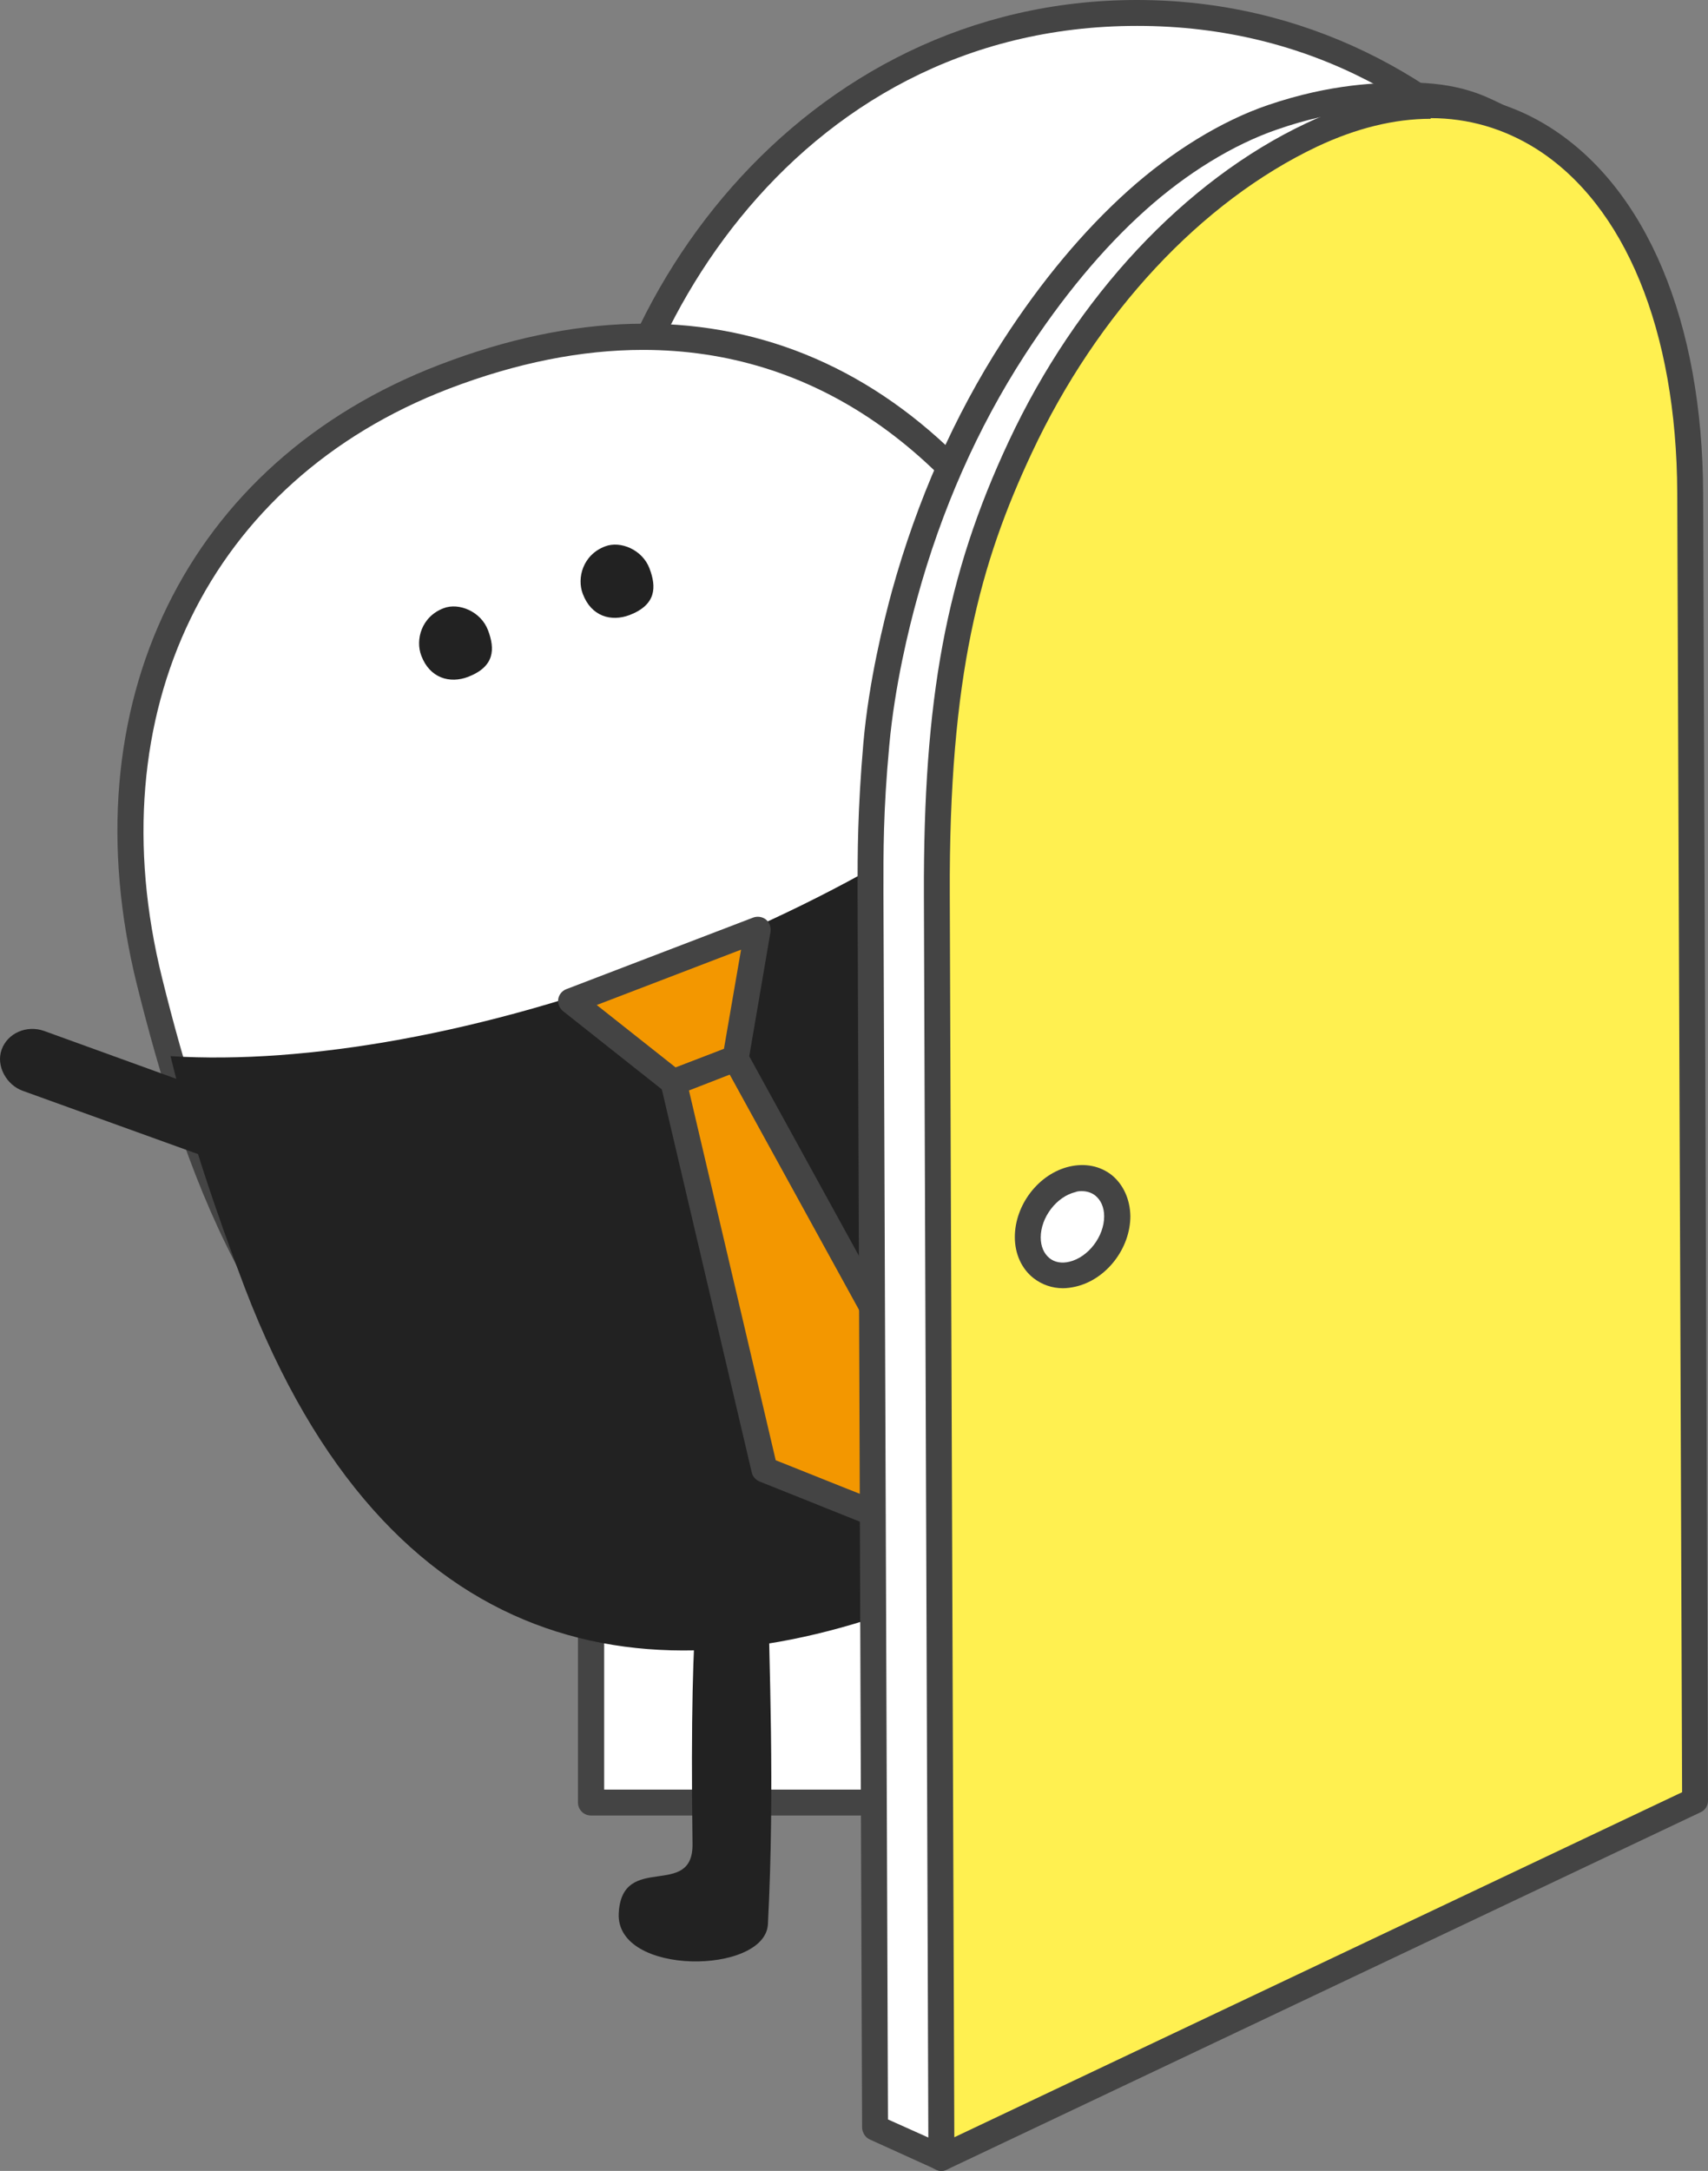 <?xml version="1.0" encoding="UTF-8"?>
<svg id="_レイヤー_2" data-name="レイヤー 2" xmlns="http://www.w3.org/2000/svg" viewBox="0 0 52.78 67.07">
  <rect x="0" y="0" width="52.78" height="67.07" fill="#808080" stroke="none"/>
  <defs>
    <style>
      .cls-1 {
        fill: #444;
      }

      .cls-2 {
        fill: #444;
      }

      .cls-3 {
        fill: #fff050;
      }

      .cls-4 {
        fill: #f39700;
      }

      .cls-5 {
        fill: #fff;
      }

      .cls-6 {
        fill: #222;
      }
    </style>
  </defs>
  <g id="_キャラクター" data-name="キャラクター">
    <g>
      <g>
        <path class="cls-5" d="M52.01,18.09v37.6H18.26V18.09C18.26,10.06,24.54.4,35.13.4s16.87,9.66,16.87,17.69Z"/>
        <path class="cls-2" d="M52.01,56.09H18.26c-.22,0-.4-.18-.4-.4V18.09C17.86,9.36,24.8,0,35.13,0s17.27,9.36,17.27,18.09v37.6c0,.22-.18.4-.4.4ZM18.66,55.29h32.95V18.09c0-7.25-5.73-17.29-16.47-17.29s-16.47,10.04-16.47,17.29v37.2Z"/>
      </g>
      <g>
        <g>
          <path class="cls-5" d="M32.98,19.43c-4.13-7.69-10.77-11.05-19.26-7.79-7.32,2.81-11.26,9.97-9.1,18.68,2.16,8.7,6.55,20.27,21.65,14.47,15.85-6.08,10.84-17.66,6.71-25.36Z"/>
          <path class="cls-1" d="M18.86,46.75c-2.07,0-3.95-.43-5.62-1.3-5.37-2.8-7.63-9.5-9.01-15.03-2.14-8.63,1.53-16.15,9.35-19.15,8.27-3.18,15.29-.34,19.76,7.98,2.87,5.34,5.53,11.55,3.48,17.06-1.4,3.77-4.9,6.75-10.4,8.86-2.75,1.06-5.28,1.58-7.56,1.58ZM19.87,10.81c-1.9,0-3.91.4-6,1.2-7.42,2.85-10.9,10-8.86,18.21,1.33,5.37,3.52,11.86,8.6,14.51,3.29,1.71,7.5,1.61,12.52-.32,5.27-2.02,8.62-4.85,9.93-8.39,1.94-5.21-.65-11.21-3.43-16.4h0c-3.12-5.81-7.53-8.81-12.76-8.81Z"/>
        </g>
        <path class="cls-6" d="M21.72,48.41s-.43.57-.32,8.56c.02,1.73-2.18.23-2.28,2.14-.1,1.95,4.52,1.9,4.61.34.22-4.27.03-7.99,0-10.8"/>
        <g>
          <path class="cls-6" d="M32.93,45.84s.47.43,3.56,7.8c.67,1.6,2.08-.66,2.94,1.05.88,1.74-3.38,3.55-4.08,2.15-1.91-3.82-3.07-7.38-4.16-9.98"/>
          <path class="cls-6" d="M32.93,45.84s.47.43,3.56,7.8c.67,1.6,2.08-.66,2.94,1.05.88,1.74-3.38,3.55-4.08,2.15-1.91-3.82-3.07-7.38-4.16-9.98"/>
        </g>
        <path class="cls-6" d="M20.68,29.75c-5.71,2.19-11.23,3.14-15.41,2.88.56,2.3,1.36,4.7,2.3,7.17,4.43,11.55,12.53,12.86,20.7,9.73,8.17-3.14,13.31-9.54,8.88-21.08-.95-2.47-1.96-4.78-3.09-6.87-2.93,2.99-7.67,5.98-13.38,8.17Z"/>
        <g>
          <polygon class="cls-4" points="22.73 32.7 20.82 33.44 17.65 30.93 23.41 28.72 22.73 32.7"/>
          <path class="cls-1" d="M20.82,33.84c-.09,0-.18-.03-.25-.09l-3.17-2.51c-.11-.09-.17-.23-.15-.37.02-.14.12-.26.25-.31l5.77-2.21c.13-.05.29-.03.4.06.11.09.16.24.14.38l-.68,3.98c-.02.14-.12.26-.25.31l-1.92.74s-.1.03-.14.03ZM18.44,31.05l2.44,1.93,1.49-.57.53-3.07-4.46,1.71ZM22.73,32.7h0,0Z"/>
        </g>
        <g>
          <polygon class="cls-4" points="28.65 43.47 27.04 46.77 23.62 45.41 20.82 33.44 22.73 32.7 28.65 43.47"/>
          <path class="cls-1" d="M27.04,47.17s-.1,0-.15-.03l-3.42-1.37c-.12-.05-.21-.15-.24-.28l-2.81-11.97c-.05-.19.06-.39.25-.46l1.92-.74c.19-.07.4,0,.49.18l5.92,10.77c.06.11.07.25,0,.37l-1.62,3.3c-.07.14-.21.22-.36.22ZM23.96,45.11l2.88,1.15,1.36-2.78-5.65-10.28-1.26.49,2.68,11.42Z"/>
        </g>
        <path class="cls-6" d="M9.45,34.78l-8.09-2.93c-.54-.19-1.13.07-1.31.58-.18.5.15,1.09.65,1.27l8.09,2.92"/>
        <path class="cls-6" d="M15.08,19.47c.22.58.21,1.12-.61,1.44-.57.22-1.19.04-1.45-.65-.19-.49,0-1.21.69-1.47.47-.18,1.15.1,1.37.68Z"/>
        <path class="cls-6" d="M20.07,17.56c.22.58.21,1.12-.61,1.44-.58.22-1.19.04-1.45-.65-.19-.49,0-1.21.69-1.47.47-.18,1.15.1,1.37.68Z"/>
      </g>
      <g>
        <path class="cls-5" d="M46.46,3.68c-.46-.17-1.13-.75-3.01-.73-.99,0-2.32.06-4.14.68-1.5.51-2.98,1.48-4.18,2.56-1.91,1.72-3.25,3.71-3.81,4.57-1.42,2.19-2.57,4.71-3.37,7.62-.34,1.25-.72,2.94-.87,4.61-.19,2.09-.19,3.33-.18,4.59l.14,38.16,2.05.93V26.42c-.01-2.77.45-5.6,1.28-8.3.84-2.73,2.06-5.32,3.54-7.54,1.02-1.54,3.33-4.57,6.05-6.06,2.33-1.27,5.95-.85,6.5-.84Z"/>
        <path class="cls-2" d="M29.09,67.07c-.06,0-.11-.01-.16-.04l-2.05-.93c-.14-.06-.23-.21-.24-.36l-.14-38.16c0-1.25,0-2.53.18-4.63.17-1.92.63-3.76.88-4.68.78-2.82,1.93-5.42,3.42-7.73,1.2-1.86,2.51-3.42,3.88-4.65,1.35-1.21,2.88-2.15,4.31-2.64,1.99-.68,3.47-.69,4.26-.7h.08c1.56,0,2.34.4,2.82.63.1.05.18.09.26.12.18.07.29.26.25.45-.04.19-.2.34-.4.33-.07,0-.19,0-.35-.02-.99-.06-4.01-.25-5.95.81-2.86,1.56-5.25,4.93-5.91,5.93-1.46,2.19-2.67,4.77-3.49,7.44-.84,2.72-1.28,5.55-1.27,8.18v40.25c0,.14-.07.26-.18.34-.07.04-.14.06-.22.06ZM27.44,65.48l1.25.56V26.42c-.01-2.71.44-5.62,1.3-8.42.85-2.74,2.09-5.39,3.59-7.64.88-1.33,3.25-4.58,6.19-6.19.66-.36,1.41-.59,2.17-.74-.72.08-1.53.24-2.5.58-1.33.46-2.77,1.34-4.04,2.48-1.32,1.18-2.58,2.7-3.74,4.49-1.45,2.24-2.57,4.77-3.32,7.51-.25.9-.69,2.68-.86,4.54-.19,2.06-.18,3.27-.18,4.54l.14,37.92Z"/>
      </g>
      <g>
        <path class="cls-3" d="M52.38,55.63l-23.29,11.04-.14-39c-.02-6.5.83-10.11,2.58-13.86,2.12-4.53,5.48-7.97,9-9.64h0c6.43-3.05,11.67,1.91,11.7,11.07l.15,40.39Z"/>
        <path class="cls-1" d="M29.09,67.07c-.07,0-.15-.02-.21-.06-.12-.07-.19-.2-.19-.34l-.14-39c-.02-6.1.69-9.91,2.62-14.03,2.09-4.47,5.44-8.06,9.19-9.83,2.7-1.28,5.38-1.24,7.53.12,2.99,1.89,4.72,6.01,4.74,11.31l.15,40.39c0,.16-.09.3-.23.36l-23.29,11.04c-.05.03-.11.04-.17.04ZM44.21,3.67c-1.12,0-2.3.29-3.51.86-3.58,1.7-6.79,5.14-8.81,9.45-1.59,3.39-2.57,6.86-2.54,13.68l.14,38.37,22.49-10.66-.15-40.14c-.02-5.02-1.61-8.9-4.37-10.64-.99-.62-2.09-.94-3.25-.94Z"/>
      </g>
      <g>
        <path class="cls-5" d="M34.53,37.58c0,.81-.61,1.61-1.38,1.79s-1.39-.33-1.39-1.14c0-.81.61-1.61,1.38-1.79s1.39.33,1.39,1.14Z"/>
        <path class="cls-2" d="M32.85,39.8c-.34,0-.65-.11-.91-.31-.37-.29-.58-.75-.58-1.27,0-1,.74-1.96,1.69-2.18.48-.11.94-.02,1.3.26.36.29.57.75.58,1.27,0,1-.74,1.96-1.69,2.18-.13.03-.27.05-.4.05ZM33.44,36.8c-.07,0-.14,0-.21.03-.58.14-1.07.78-1.07,1.4,0,.28.1.5.27.64.16.13.38.17.62.11.58-.14,1.07-.78,1.07-1.4,0-.28-.1-.5-.27-.64-.11-.09-.26-.14-.42-.14Z"/>
      </g>
    </g>
  </g>
</svg>